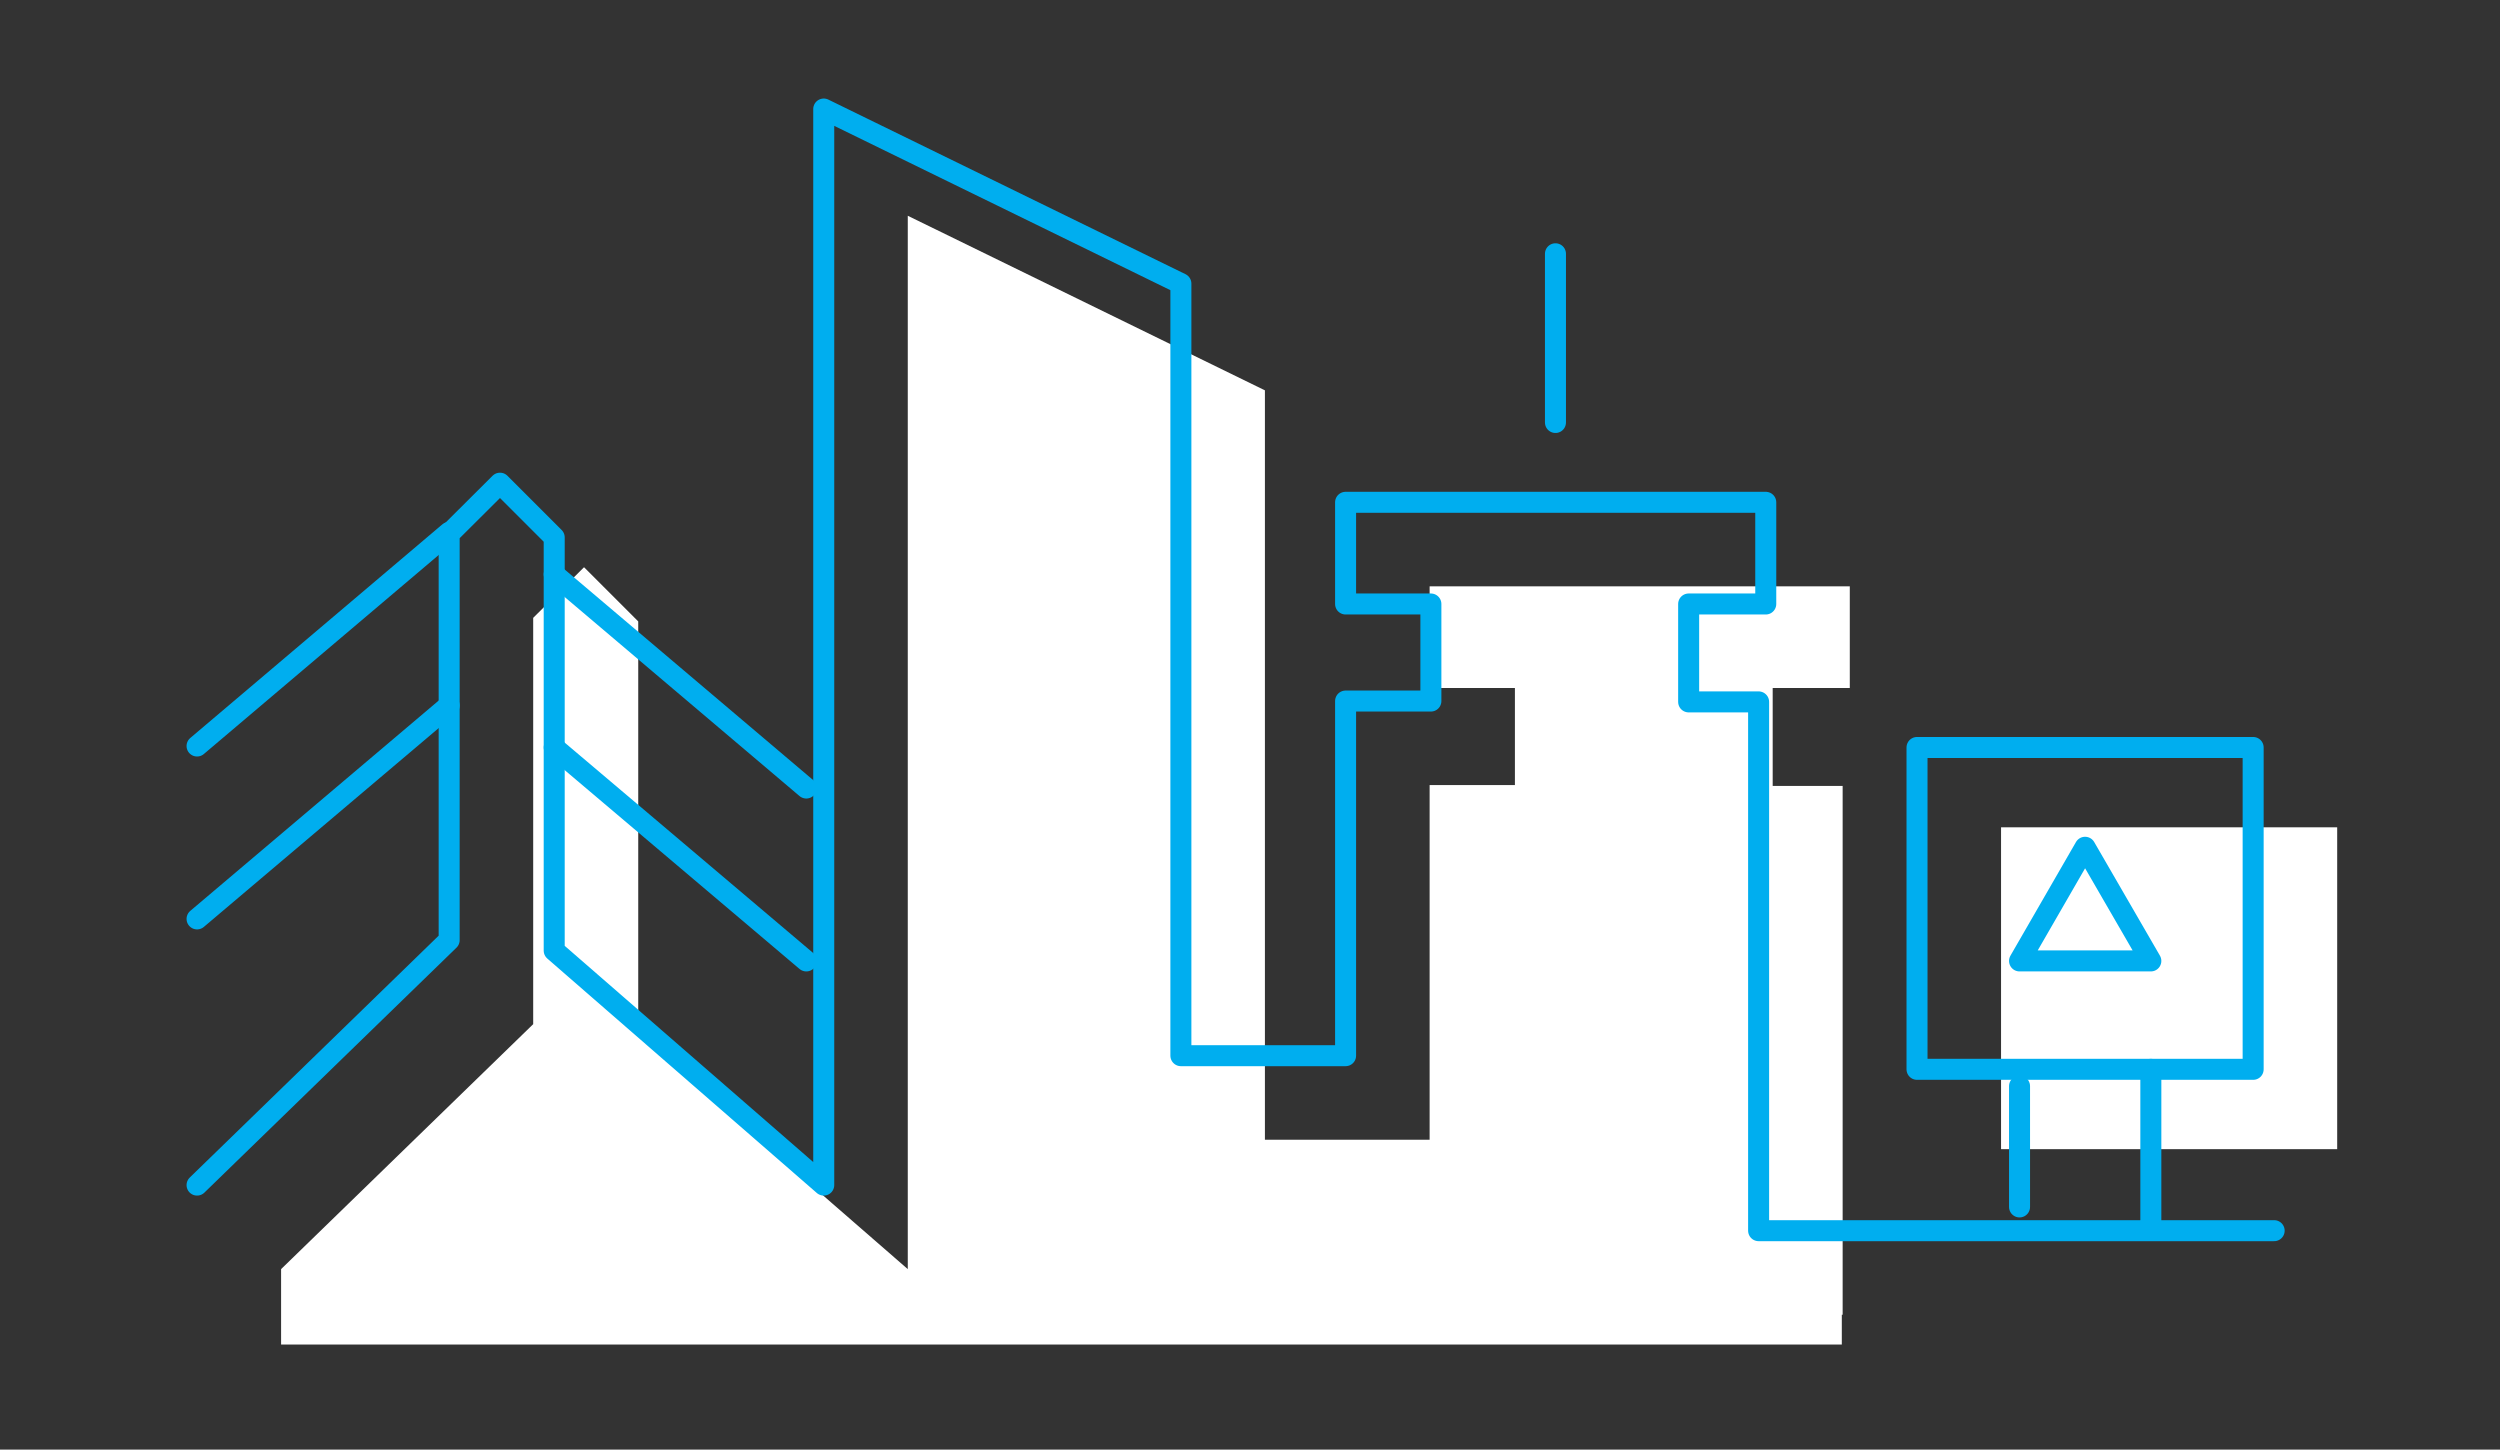 <svg id="Layer_1" data-name="Layer 1" xmlns="http://www.w3.org/2000/svg" viewBox="0 0 119 69"><rect x="0" y="0" width="119" height="69" fill="#333333" stroke="none"/><defs><style>.cls-1{fill:#fff;}.cls-2{fill:none;stroke:#00aeef;stroke-linecap:round;stroke-linejoin:round;}</style></defs><title>Artboard 2 copy 16</title><polygon class="cls-1" points="87.67 62.58 87.71 62.58 87.71 37.41 84.38 37.41 84.38 32.75 88.05 32.75 88.05 27.91 68.05 27.91 68.05 32.75 72.11 32.75 72.11 37.37 68.05 37.37 68.05 54.25 60.21 54.25 60.21 18.58 43.21 10.27 43.21 60.41 30.38 49.25 30.38 29.58 27.8 27 25.38 29.41 25.38 48.75 13.38 60.41 13.38 64 87.81 64 87.67 64 87.67 62.58"/><rect class="cls-1" x="95.25" y="39.38" width="16" height="15.32"/><polyline class="cls-2" points="108.25 58.58 83.71 58.58 83.71 33.41 80.38 33.41 80.38 28.75 84.05 28.75 84.05 23.91 64.05 23.91 64.05 28.75 68.11 28.75 68.11 33.37 64.05 33.37 64.05 50.25 56.21 50.25 56.21 13.5 39.21 5.19 39.21 56.41 26.38 45.25 26.38 25.58 23.8 23 21.38 25.41 21.38 44.75 9.38 56.41"/><line class="cls-2" x1="74.04" y1="20.11" x2="74.04" y2="12.08"/><rect class="cls-2" x="91.25" y="35.58" width="16" height="15.32"/><line class="cls-2" x1="102.38" y1="50.9" x2="102.38" y2="58.08"/><line class="cls-2" x1="96.13" y1="51.7" x2="96.13" y2="57.45"/><polygon class="cls-2" points="99.25 40.33 96.13 45.74 102.38 45.74 99.25 40.33"/><line class="cls-2" x1="26.38" y1="35.58" x2="38.38" y2="45.74"/><line class="cls-2" x1="26.38" y1="27.34" x2="38.38" y2="37.51"/><line class="cls-2" x1="21.38" y1="33.58" x2="9.38" y2="43.74"/><line class="cls-2" x1="21.38" y1="25.34" x2="9.38" y2="35.51"/></svg>